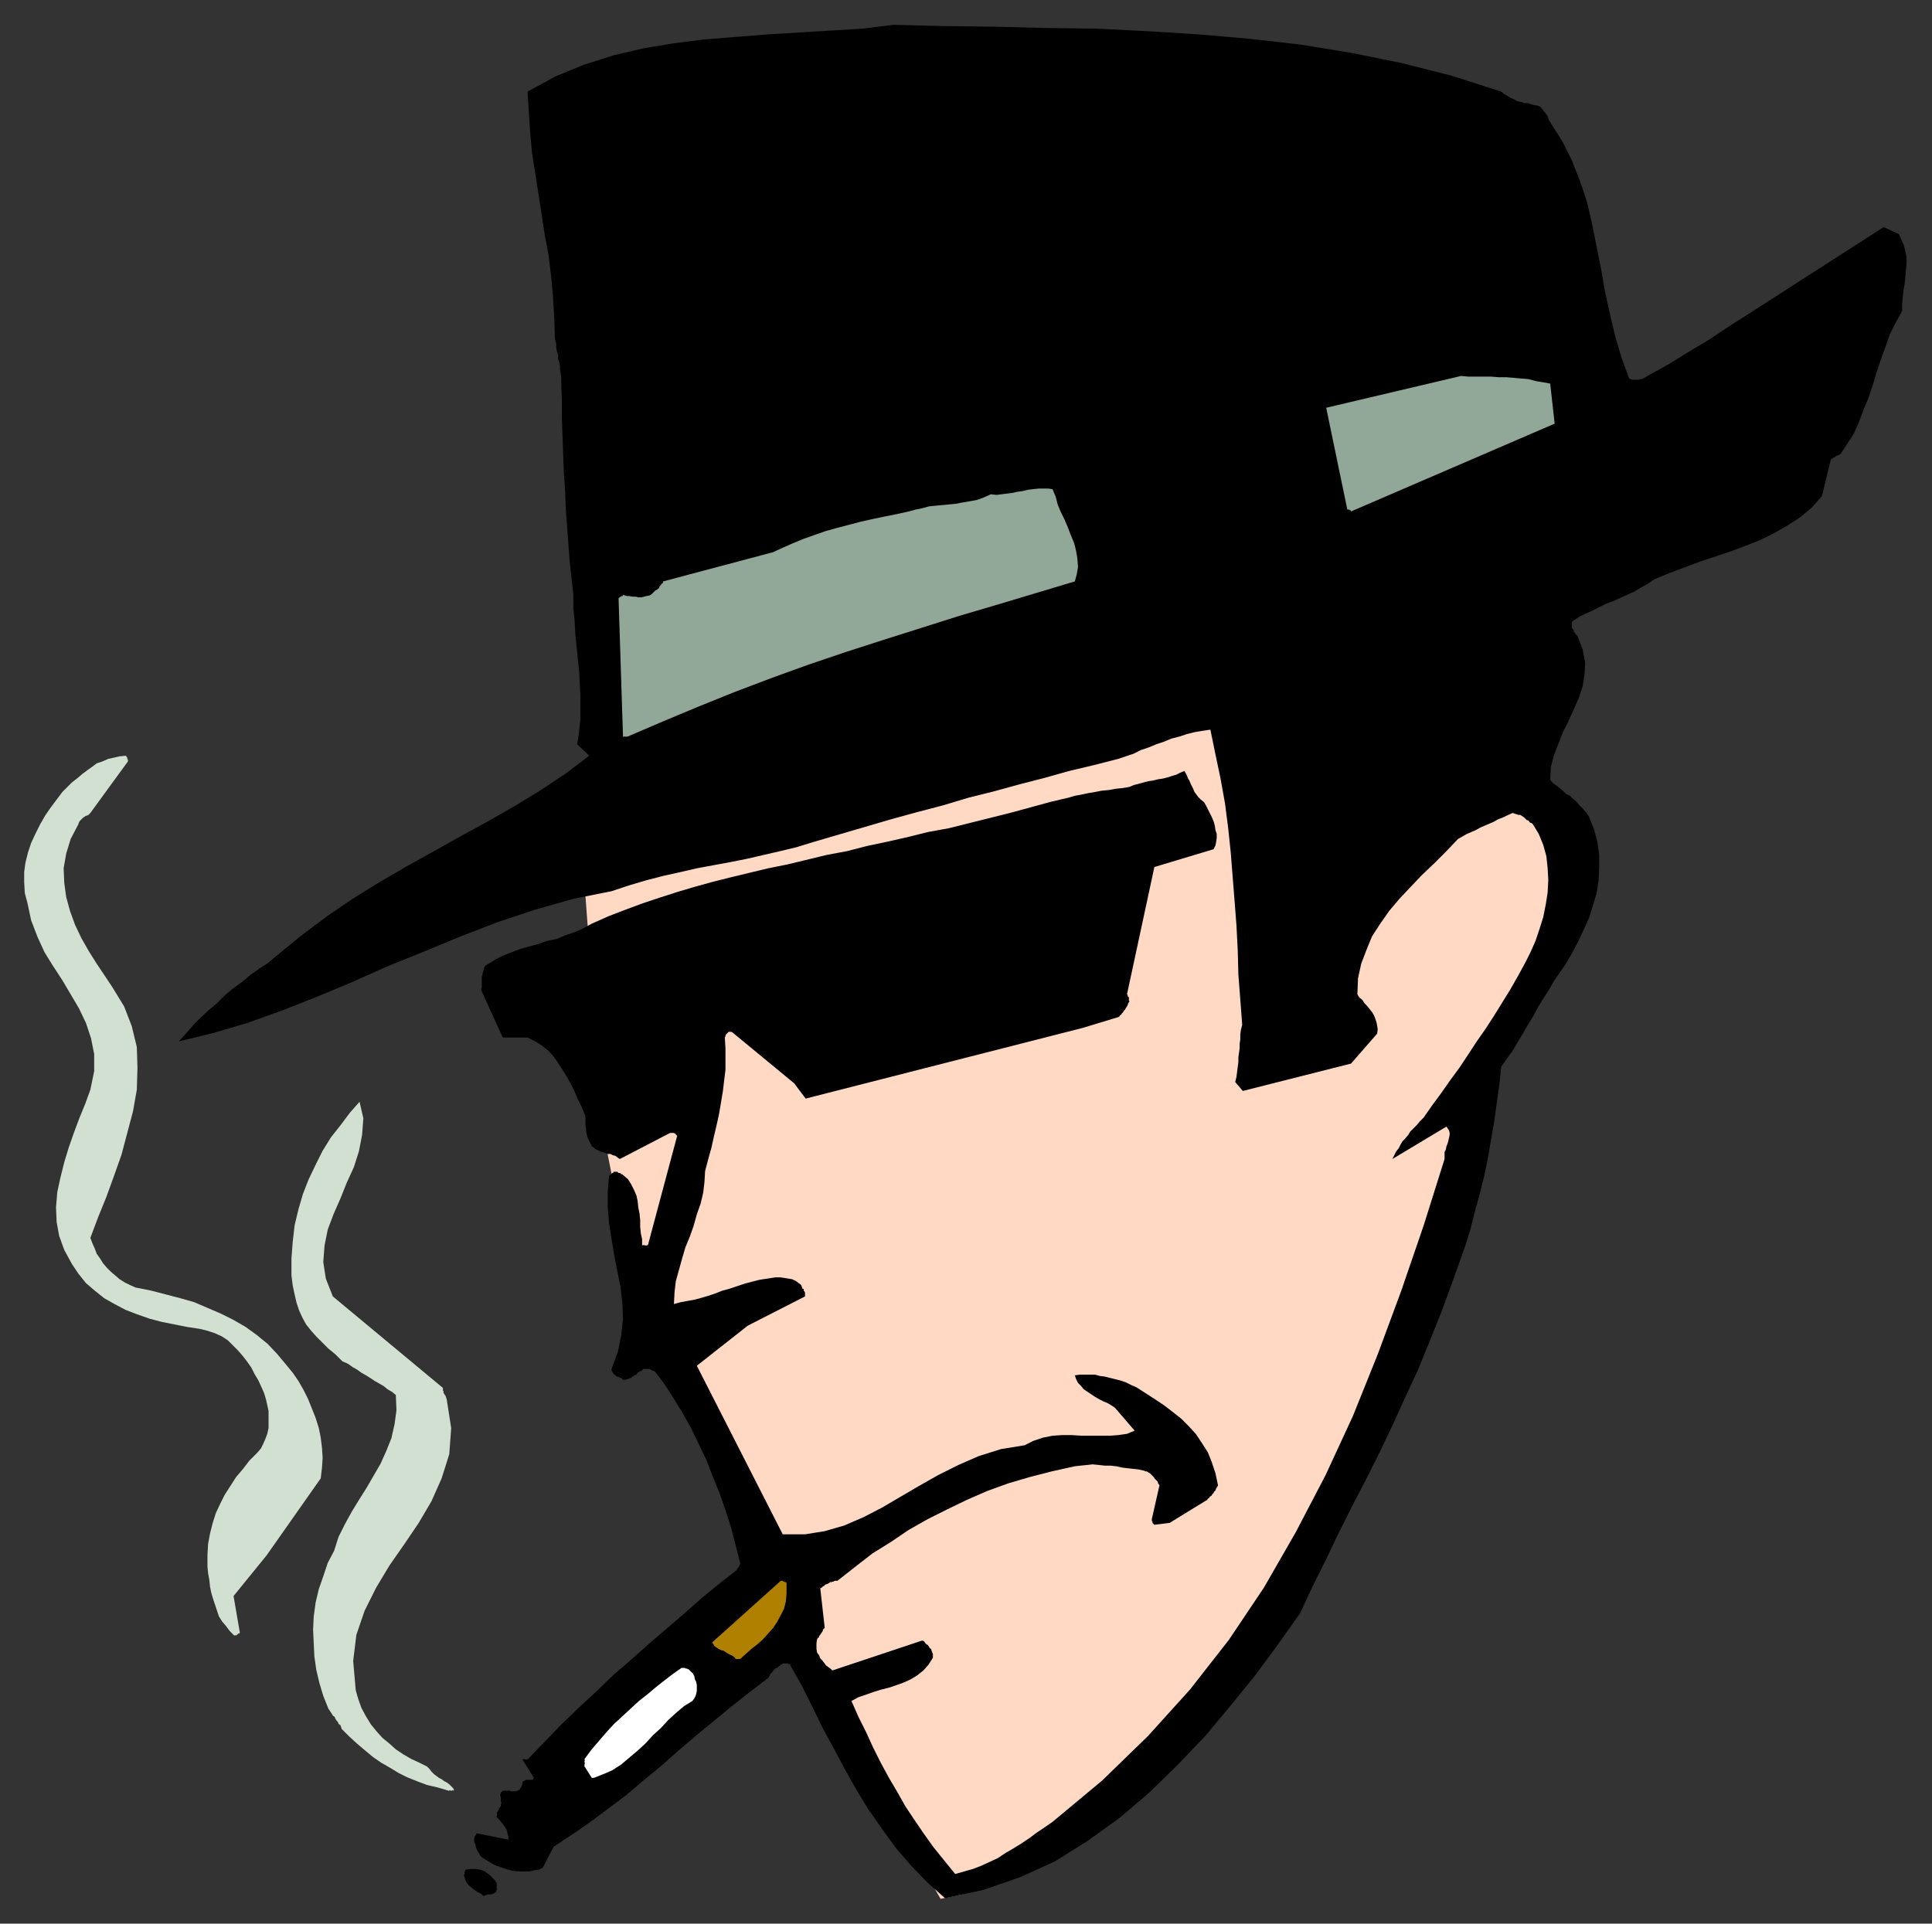 <?xml version="1.0" encoding="UTF-8" standalone="no"?>
<svg
   xmlns:dc="http://purl.org/dc/elements/1.1/"
   xmlns:cc="http://creativecommons.org/ns#"
   xmlns:rdf="http://www.w3.org/1999/02/22-rdf-syntax-ns#"
   xmlns:svg="http://www.w3.org/2000/svg"
   xmlns="http://www.w3.org/2000/svg"
   xmlns:sodipodi="http://sodipodi.sourceforge.net/DTD/sodipodi-0.dtd"
   xmlns:inkscape="http://www.inkscape.org/namespaces/inkscape"
   version="1.0"
   width="129.808mm"
   height="129.263mm"
   id="svg23"
   sodipodi:docname="CCM00889.WMF">
  <rect width="100%" height="100%" fill="#333333" stroke="none"/>
  <sodipodi:namedview
     pagecolor="#ffffff"
     bordercolor="#666666"
     borderopacity="1"
     objecttolerance="10"
     gridtolerance="10"
     guidetolerance="10"
     inkscape:pageopacity="0"
     inkscape:pageshadow="2"
     inkscape:window-width="640"
     inkscape:window-height="480"
     id="namedview25" />
  <defs
     id="defs3">
    <pattern
       id="WMFhbasepattern"
       patternUnits="userSpaceOnUse"
       width="6"
       height="6"
       x="0"
       y="0" />
  </defs>
  <path
     style="fill:#ffd9c4;fill-rule:evenodd;fill-opacity:1;stroke:none;"
     d="  M 238.845,482.257   L 205.07,423.61   L 188.264,383.867   L 174.528,347.031   L 159.176,317.627   L 153.035,286.769   L 148.51,225.376   L 307.686,174.646   L 381.376,189.995   L 396.728,210.028   L 396.728,210.674   L 396.889,212.29   L 397.051,214.713   L 397.212,217.783   L 397.212,221.499   L 397.212,225.538   L 397.212,230.062   L 396.728,234.585   L 396.081,239.109   L 395.112,243.633   L 393.819,247.51   L 392.203,251.387   L 390.102,254.78   L 388.001,258.335   L 386.062,261.727   L 383.961,265.12   L 381.86,268.351   L 379.921,271.259   L 378.305,273.844   L 376.851,276.106   L 375.396,278.045   L 374.427,279.499   L 373.942,280.468   L 373.78,280.791   L 373.296,282.407   L 372.003,287.577   L 369.902,295.332   L 367.316,305.187   L 363.923,316.819   L 360.044,329.583   L 355.681,342.992   L 350.833,356.401   L 345.662,369.326   L 340.329,381.443   L 334.835,392.106   L 329.179,400.669   L 322.876,408.424   L 315.928,416.825   L 308.171,425.711   L 299.929,434.758   L 291.526,443.805   L 282.8,452.368   L 274.235,460.285   L 266.155,467.555   L 258.237,473.533   L 250.965,478.218   L 244.339,481.126   L 238.845,482.257   L 238.845,482.257  z "
     id="path5" />
  <path
     style="fill:#000000;fill-rule:evenodd;fill-opacity:1;stroke:none;"
     d="  M 124.109,481.126   L 124.27,481.126   L 124.432,481.126   L 124.755,481.126   L 124.917,481.126   L 125.24,480.964   L 125.24,480.964   L 125.563,480.803   L 125.725,480.641   L 125.886,480.641   L 126.048,480.48   L 126.048,480.156   L 126.048,480.156   L 126.048,479.995   L 126.209,479.833   L 126.209,479.672   L 126.209,479.672   L 126.048,479.51   L 126.209,479.187   L 126.048,479.187   L 126.209,478.864   L 126.209,478.702   L 126.048,478.541   L 126.209,478.218   L 126.048,478.218   L 125.725,477.572   L 125.24,477.087   L 124.755,476.602   L 124.27,476.117   L 123.785,475.794   L 123.139,475.31   L 122.331,474.987   L 121.685,474.825   L 120.877,474.663   L 120.069,474.663   L 119.422,474.663   L 118.453,474.825   L 118.453,474.825   L 118.291,474.825   L 118.291,474.825   L 118.129,474.987   L 118.129,475.148   L 118.129,475.31   L 117.968,475.31   L 117.968,475.471   L 117.968,475.633   L 117.968,475.794   L 117.968,475.956   L 117.806,476.279   L 117.968,476.764   L 118.129,477.41   L 118.453,478.056   L 118.776,478.541   L 119.261,479.026   L 119.745,479.349   L 120.23,479.833   L 120.715,480.156   L 121.361,480.641   L 121.846,480.803   L 122.331,481.126   L 122.816,481.611   L 122.816,481.449   L 122.816,481.449   L 122.977,481.449   L 123.139,481.449   L 123.301,481.287   L 123.462,481.287   L 123.624,481.287   L 123.785,481.126   L 123.947,481.126   L 124.109,481.126   L 124.109,481.126   L 124.109,481.126   L 124.109,481.126  z "
     id="path7" />
  <path
     style="fill:#000000;fill-rule:evenodd;fill-opacity:1;stroke:none;"
     d="  M 239.976,482.095   L 249.672,479.995   L 259.045,476.764   L 267.933,472.725   L 276.174,467.555   L 284.254,461.739   L 291.849,455.276   L 299.121,448.168   L 306.07,440.897   L 312.534,433.142   L 318.836,425.388   L 324.654,417.471   L 330.148,409.716   L 333.38,402.769   L 336.774,395.984   L 340.006,389.198   L 343.4,382.413   L 346.955,375.627   L 350.348,368.842   L 353.58,362.056   L 356.812,354.947   L 360.044,348   L 362.953,340.892   L 365.862,333.622   L 368.609,326.19   L 370.225,321.666   L 371.841,317.142   L 373.296,312.619   L 374.427,308.095   L 375.72,303.41   L 376.851,298.886   L 377.82,294.201   L 378.628,289.516   L 379.436,284.83   L 380.083,280.145   L 380.729,275.621   L 381.214,270.936   L 382.668,268.836   L 384.123,266.897   L 385.416,264.635   L 386.708,262.535   L 388.001,260.273   L 389.294,258.173   L 390.587,255.75   L 391.88,253.649   L 393.334,251.387   L 394.627,249.126   L 396.081,247.025   L 397.536,244.925   L 399.152,242.179   L 400.606,239.432   L 402.06,236.362   L 403.515,233.131   L 404.484,230.062   L 405.454,226.83   L 405.939,223.599   L 406.1,220.368   L 406.1,217.137   L 405.616,213.744   L 404.808,210.674   L 403.515,207.443   L 402.868,206.474   L 402.06,205.504   L 401.091,204.535   L 400.444,203.727   L 399.475,202.919   L 398.667,202.112   L 397.697,201.627   L 396.889,200.819   L 396.081,200.173   L 395.273,199.527   L 394.304,198.88   L 393.657,198.073   L 393.819,194.841   L 394.627,191.772   L 395.758,188.864   L 396.889,185.956   L 398.344,183.048   L 399.636,180.139   L 400.929,177.231   L 401.899,174.323   L 402.384,171.254   L 402.545,168.346   L 401.899,164.953   L 400.606,161.56   L 400.121,161.075   L 399.96,160.752   L 399.636,160.429   L 399.636,160.106   L 399.313,159.621   L 399.152,159.46   L 399.152,159.137   L 399.152,158.814   L 399.152,158.49   L 399.152,158.167   L 399.152,158.006   L 399.475,157.683   L 400.929,156.713   L 402.545,155.905   L 404.323,155.098   L 405.939,154.29   L 407.878,153.32   L 409.656,152.674   L 411.433,151.866   L 413.211,151.059   L 414.988,150.251   L 416.604,149.281   L 418.382,148.312   L 419.998,147.181   L 423.876,145.566   L 427.755,144.112   L 431.633,142.658   L 435.512,141.365   L 439.39,140.073   L 443.268,138.619   L 446.985,137.164   L 450.54,135.387   L 453.934,133.449   L 457.166,131.348   L 460.075,128.925   L 462.66,126.017   L 464.923,116.646   L 465.084,116.646   L 465.084,116.646   L 465.246,116.485   L 465.569,116.323   L 465.569,116.162   L 465.892,116.162   L 466.054,116   L 466.215,115.839   L 466.539,115.677   L 466.7,115.677   L 467.023,115.515   L 467.347,115.354   L 468.963,112.93   L 470.74,110.184   L 472.033,107.276   L 473.164,104.206   L 474.457,101.137   L 475.588,97.744   L 476.558,94.513   L 477.689,91.12   L 478.82,88.05   L 479.951,84.819   L 481.406,81.911   L 483.022,79.003   L 483.022,77.387   L 483.183,75.61   L 483.345,73.833   L 483.668,72.056   L 483.83,70.44   L 483.991,68.663   L 484.153,67.047   L 484.153,65.432   L 483.83,63.816   L 483.507,62.362   L 482.86,60.908   L 482.214,59.454   L 478.335,57.677   L 442.137,80.942   L 440.036,82.234   L 438.097,83.527   L 436.158,84.819   L 434.219,86.112   L 432.118,87.404   L 430.179,88.535   L 428.078,89.827   L 425.977,91.12   L 423.876,92.412   L 421.614,93.705   L 419.513,94.836   L 417.251,96.128   L 416.766,96.29   L 416.443,96.29   L 416.12,96.451   L 415.635,96.451   L 415.473,96.451   L 415.15,96.451   L 414.988,96.451   L 414.665,96.451   L 414.504,96.451   L 414.18,96.29   L 414.019,96.29   L 413.696,96.128   L 411.756,90.797   L 410.14,85.304   L 408.848,79.811   L 407.555,73.995   L 406.585,68.34   L 405.454,62.685   L 404.323,57.031   L 403.03,51.376   L 401.252,46.045   L 399.152,40.713   L 396.728,35.866   L 393.657,31.02   L 393.334,30.535   L 393.172,30.05   L 393.011,29.565   L 392.849,29.242   L 392.688,29.081   L 392.364,28.596   L 392.203,28.435   L 391.88,28.111   L 391.88,27.95   L 391.556,27.627   L 391.395,27.465   L 391.233,27.142   L 390.425,26.819   L 389.456,26.657   L 388.809,26.496   L 388.001,26.173   L 387.032,26.173   L 386.062,25.85   L 385.254,25.688   L 384.446,25.203   L 383.638,24.88   L 382.83,24.396   L 382.022,23.911   L 381.214,23.265   L 368.609,19.226   L 355.843,15.994   L 343.076,13.409   L 330.148,11.309   L 317.382,9.855   L 304.292,8.724   L 291.364,7.916   L 278.436,7.27   L 265.67,7.109   L 252.581,6.786   L 239.814,6.624   L 226.886,6.301   L 219.129,7.27   L 211.049,7.755   L 203.131,8.24   L 195.051,8.724   L 186.971,9.37   L 178.891,10.017   L 171.134,10.986   L 163.377,12.279   L 155.782,14.056   L 148.187,16.479   L 141.077,19.387   L 133.966,23.265   L 134.289,28.435   L 134.613,33.443   L 135.097,38.774   L 135.905,43.944   L 136.713,49.114   L 137.521,54.284   L 138.329,59.616   L 139.299,64.786   L 139.945,70.117   L 140.43,75.449   L 140.753,80.78   L 140.915,86.112   L 141.238,87.242   L 141.238,88.212   L 141.4,89.181   L 141.723,90.151   L 141.723,91.12   L 142.046,92.089   L 142.208,93.059   L 142.208,93.866   L 142.369,94.836   L 142.531,95.805   L 142.531,96.613   L 142.531,97.421   L 142.693,102.106   L 142.693,106.468   L 142.854,110.992   L 143.016,115.677   L 143.177,120.039   L 143.501,124.401   L 143.662,128.925   L 143.985,133.449   L 144.309,137.811   L 144.632,142.173   L 145.117,146.697   L 145.601,151.059   L 145.601,154.451   L 145.925,157.683   L 146.086,160.914   L 146.409,164.145   L 146.733,167.376   L 147.056,170.284   L 147.217,173.516   L 147.379,176.585   L 147.379,179.655   L 147.379,182.724   L 147.056,185.794   L 146.571,189.025   L 149.641,191.933   L 143.662,196.457   L 137.36,200.658   L 130.734,204.697   L 123.947,208.574   L 117.16,212.29   L 110.211,216.167   L 103.262,220.045   L 96.313,224.084   L 89.526,228.284   L 82.901,232.808   L 76.437,237.655   L 70.134,242.825   L 68.034,244.602   L 65.771,246.056   L 63.509,247.672   L 61.408,249.449   L 59.146,251.064   L 57.045,252.841   L 55.106,254.78   L 53.005,256.557   L 51.066,258.335   L 49.126,260.273   L 47.349,262.374   L 45.41,264.474   L 54.136,262.374   L 62.862,259.789   L 71.427,256.719   L 80.477,253.165   L 89.365,249.449   L 98.414,245.41   L 107.625,241.694   L 116.998,237.816   L 126.209,234.262   L 135.905,231.031   L 145.601,228.284   L 155.297,226.346   L 159.661,224.892   L 164.024,223.599   L 168.387,222.468   L 172.75,221.499   L 176.952,220.529   L 181.315,219.722   L 185.678,218.914   L 189.718,218.106   L 193.92,217.137   L 198.121,216.167   L 202.161,215.198   L 206.363,213.906   L 212.989,211.967   L 219.614,210.028   L 226.24,208.089   L 232.704,206.312   L 239.491,204.535   L 245.955,202.596   L 252.419,200.981   L 258.883,199.204   L 265.185,197.588   L 271.488,195.811   L 277.628,194.357   L 283.931,192.741   L 285.87,192.095   L 287.809,191.449   L 289.748,190.479   L 291.688,189.833   L 293.627,189.025   L 295.566,188.379   L 297.505,187.571   L 299.444,187.087   L 301.384,186.44   L 303.323,185.956   L 305.262,185.632   L 307.363,185.309   L 308.656,191.61   L 309.948,197.75   L 311.08,204.05   L 311.888,210.351   L 312.534,216.49   L 313.019,222.63   L 313.504,228.769   L 313.988,235.07   L 314.312,241.371   L 314.473,247.51   L 314.958,253.811   L 315.443,260.273   L 315.12,261.566   L 314.958,262.697   L 314.958,263.989   L 314.796,265.12   L 314.796,266.251   L 314.635,267.382   L 314.473,268.513   L 314.473,269.805   L 314.312,270.936   L 314.15,272.229   L 313.988,273.521   L 313.665,274.814   L 315.604,277.075   L 343.076,270.128   L 349.702,262.535   L 349.864,261.404   L 349.702,260.435   L 349.54,259.627   L 349.217,258.658   L 348.894,257.85   L 348.409,257.042   L 347.763,256.234   L 347.116,255.426   L 346.47,254.78   L 345.985,253.972   L 345.177,253.326   L 344.692,252.518   L 344.854,248.479   L 345.662,244.763   L 346.955,241.371   L 348.409,237.816   L 350.51,234.585   L 352.772,231.354   L 355.358,228.284   L 358.105,225.376   L 361.014,222.307   L 364.084,219.399   L 367.316,216.167   L 370.225,213.098   L 371.356,212.451   L 372.488,211.805   L 373.619,211.321   L 374.75,210.836   L 375.881,210.19   L 377.012,209.705   L 378.144,209.22   L 379.275,208.736   L 380.406,208.089   L 381.699,207.605   L 382.668,207.12   L 384.123,206.474   L 384.608,206.635   L 385.092,206.797   L 385.577,206.958   L 386.062,206.958   L 386.547,207.282   L 387.032,207.605   L 387.355,207.928   L 387.678,208.251   L 388.163,208.412   L 388.486,208.897   L 388.971,209.059   L 389.294,209.382   L 390.748,211.805   L 391.88,214.552   L 392.688,217.46   L 393.011,220.529   L 393.172,223.438   L 393.011,226.669   L 392.526,229.738   L 391.88,232.97   L 390.91,236.039   L 389.94,238.947   L 388.648,241.855   L 387.355,244.44   L 385.416,247.995   L 383.476,251.387   L 381.376,254.78   L 379.275,258.173   L 377.174,261.404   L 374.912,264.635   L 372.811,267.867   L 370.548,271.259   L 368.286,274.329   L 366.024,277.56   L 363.761,280.63   L 361.499,283.861   L 360.529,284.83   L 359.721,285.8   L 358.913,286.608   L 358.105,287.415   L 357.62,288.223   L 356.812,289.192   L 356.166,289.839   L 355.681,290.647   L 355.196,291.616   L 354.55,292.424   L 354.065,293.393   L 353.58,294.362   L 367.316,286.123   L 367.64,286.608   L 367.963,287.092   L 368.124,287.738   L 368.124,288.223   L 367.963,289.031   L 367.801,289.677   L 367.64,290.323   L 367.316,291.131   L 367.155,291.939   L 366.832,292.585   L 366.832,293.555   L 366.832,294.362   L 361.499,311.326   L 355.843,327.805   L 349.864,343.961   L 343.561,359.633   L 336.612,374.658   L 329.017,389.198   L 320.937,403.254   L 312.049,416.502   L 302.192,429.103   L 291.526,440.897   L 279.891,452.207   L 267.286,462.708   L 265.185,464.162   L 263.246,465.455   L 261.307,466.909   L 259.368,468.201   L 257.267,469.494   L 255.328,470.624   L 253.389,471.917   L 251.288,472.886   L 249.187,473.856   L 247.086,474.663   L 244.824,475.31   L 242.561,475.956   L 239.814,472.563   L 237.067,469.17   L 234.643,465.778   L 232.219,462.223   L 229.957,458.831   L 227.856,455.115   L 225.755,451.56   L 223.654,447.683   L 221.715,443.805   L 219.937,439.928   L 217.998,436.051   L 216.221,432.012   L 217.998,431.042   L 219.937,430.396   L 221.715,429.75   L 223.816,429.103   L 225.755,428.619   L 227.694,427.973   L 229.472,427.326   L 231.249,426.519   L 232.865,425.549   L 234.481,424.257   L 235.774,422.803   L 236.905,421.026   L 236.905,420.541   L 236.905,420.056   L 236.744,419.733   L 236.582,419.248   L 236.421,418.764   L 236.097,418.602   L 235.936,418.279   L 235.613,417.794   L 235.289,417.633   L 234.966,417.31   L 234.643,416.825   L 234.158,416.663   L 211.373,424.257   L 210.888,423.772   L 210.403,423.449   L 209.757,422.964   L 209.272,422.318   L 208.787,421.672   L 208.302,421.187   L 207.979,420.379   L 207.494,419.733   L 207.333,418.764   L 207.333,418.117   L 207.333,417.31   L 207.494,416.34   L 207.656,416.017   L 207.979,415.856   L 207.979,415.532   L 208.141,415.371   L 208.302,415.209   L 208.464,414.886   L 208.625,414.725   L 208.787,414.402   L 208.949,414.24   L 208.949,413.917   L 209.272,413.594   L 209.433,413.432   L 208.302,403.415   L 208.625,403.254   L 208.949,402.931   L 209.272,402.769   L 209.595,402.446   L 210.08,402.285   L 210.403,402.123   L 210.888,401.8   L 211.211,401.8   L 211.696,401.638   L 212.019,401.477   L 212.342,401.477   L 212.665,401.477   L 217.19,397.922   L 221.553,394.53   L 226.24,391.622   L 230.765,388.552   L 235.613,385.805   L 240.461,383.382   L 245.47,380.959   L 250.641,378.697   L 255.974,376.758   L 261.469,375.142   L 267.125,373.688   L 272.942,372.396   L 274.396,372.234   L 276.012,372.073   L 277.467,371.911   L 279.083,372.073   L 280.537,372.234   L 281.992,372.234   L 283.446,372.396   L 284.9,372.719   L 286.193,372.881   L 287.648,373.042   L 289.102,373.204   L 290.556,373.527   L 290.88,373.688   L 291.203,373.688   L 291.688,374.012   L 292.011,374.173   L 292.334,374.496   L 292.657,374.819   L 292.98,375.142   L 293.304,375.627   L 293.627,375.95   L 293.95,376.273   L 294.112,376.758   L 294.435,377.243   L 292.496,385.805   L 292.496,385.805   L 292.496,385.967   L 292.496,386.129   L 292.496,386.29   L 292.496,386.29   L 292.657,386.452   L 292.657,386.613   L 292.657,386.775   L 292.657,386.775   L 292.819,386.936   L 292.98,387.098   L 293.142,387.259   L 297.02,386.775   L 306.232,381.12   L 306.555,380.959   L 306.716,380.635   L 307.04,380.474   L 307.201,380.151   L 307.686,379.828   L 307.848,379.505   L 308.171,379.181   L 308.332,378.858   L 308.656,378.535   L 308.817,378.051   L 309.14,377.566   L 309.302,377.243   L 308.656,374.173   L 307.686,371.265   L 306.716,368.842   L 305.262,366.58   L 303.646,364.156   L 301.868,362.218   L 299.929,360.279   L 297.667,358.502   L 295.566,356.886   L 293.142,355.271   L 290.88,353.817   L 288.617,352.362   L 287.163,351.716   L 285.87,351.07   L 284.416,350.585   L 283.123,350.262   L 281.83,349.939   L 280.537,349.616   L 279.244,349.454   L 278.113,349.131   L 276.659,349.131   L 275.528,349.131   L 274.235,349.131   L 272.942,349.293   L 273.265,350.262   L 273.75,351.232   L 274.558,352.039   L 275.204,352.847   L 276.174,353.493   L 277.144,354.14   L 278.113,354.786   L 279.244,355.432   L 280.214,355.917   L 281.345,356.401   L 282.153,356.886   L 283.123,357.532   L 288.132,363.349   L 286.193,364.156   L 283.931,364.479   L 281.83,364.641   L 279.568,364.641   L 277.144,364.641   L 274.72,364.641   L 272.134,364.479   L 269.71,364.479   L 267.286,364.641   L 264.862,365.126   L 262.438,365.934   L 260.176,367.064   L 254.197,368.034   L 248.541,369.811   L 243.369,372.073   L 238.198,374.658   L 233.35,377.404   L 228.664,380.151   L 223.977,382.897   L 219.291,385.321   L 214.443,387.421   L 209.433,388.875   L 204.424,389.683   L 198.768,389.683   L 176.952,346.869   L 189.88,336.691   L 204.424,329.259   L 204.424,329.098   L 204.424,328.936   L 204.424,328.775   L 204.424,328.775   L 204.424,328.613   L 204.424,328.29   L 204.424,328.29   L 204.262,327.967   L 204.101,327.805   L 204.101,327.644   L 204.101,327.321   L 203.777,327.321   L 203.454,326.351   L 202.808,325.867   L 202.161,325.382   L 201.192,324.897   L 200.222,324.736   L 199.253,324.574   L 198.121,324.413   L 196.99,324.413   L 195.859,324.574   L 194.889,324.736   L 193.758,324.897   L 192.789,325.059   L 190.849,325.544   L 189.072,326.028   L 187.133,326.674   L 185.193,327.321   L 183.416,327.805   L 181.8,328.452   L 179.861,329.098   L 178.245,329.583   L 176.467,330.067   L 174.689,330.39   L 172.912,330.713   L 171.134,331.198   L 171.296,328.128   L 171.619,325.382   L 172.427,322.474   L 173.235,319.566   L 174.043,316.819   L 175.174,314.073   L 176.144,311.326   L 176.952,308.418   L 177.921,305.672   L 178.568,302.925   L 178.891,300.179   L 179.053,297.432   L 179.861,294.362   L 180.669,291.454   L 181.315,288.546   L 181.961,285.8   L 182.608,282.892   L 183.093,279.984   L 183.577,277.075   L 183.901,274.329   L 184.224,271.744   L 184.224,268.836   L 184.224,266.251   L 184.062,263.504   L 184.224,263.181   L 184.224,263.02   L 184.385,262.697   L 184.547,262.535   L 184.709,262.374   L 184.87,262.212   L 185.032,262.05   L 185.193,262.05   L 185.355,262.05   L 185.517,262.05   L 185.678,262.05   L 186.001,262.212   L 201.677,275.137   L 204.585,279.014   L 274.881,261.081   L 283.931,258.335   L 284.254,258.173   L 284.416,257.85   L 284.739,257.688   L 284.9,257.365   L 285.224,257.042   L 285.385,256.719   L 285.708,256.396   L 285.87,256.073   L 286.193,255.588   L 286.355,255.265   L 286.516,254.78   L 286.84,254.296   L 286.678,254.134   L 286.678,254.134   L 286.678,253.972   L 286.678,253.811   L 286.678,253.811   L 286.678,253.488   L 286.678,253.326   L 286.516,253.165   L 286.355,253.003   L 286.355,252.841   L 286.355,252.68   L 286.193,252.518   L 293.142,220.206   L 308.171,215.683   L 308.656,214.713   L 308.817,213.906   L 308.979,212.775   L 308.979,211.805   L 308.656,210.836   L 308.494,209.705   L 308.171,208.574   L 307.686,207.443   L 307.201,206.474   L 306.716,205.504   L 306.232,204.535   L 305.747,203.727   L 304.939,203.081   L 304.292,202.435   L 303.808,201.789   L 303.323,201.142   L 303,200.334   L 302.676,199.688   L 302.353,199.042   L 302.03,198.234   L 301.707,197.75   L 301.384,196.942   L 301.06,196.295   L 300.737,195.811   L 299.606,196.295   L 298.636,196.78   L 297.505,197.103   L 296.536,197.426   L 295.243,197.75   L 294.112,197.911   L 292.819,198.234   L 291.688,198.396   L 290.395,198.719   L 289.264,199.042   L 287.971,199.365   L 286.84,199.85   L 284.9,200.173   L 283.284,200.334   L 281.507,200.658   L 279.729,200.819   L 278.113,201.142   L 276.174,201.465   L 274.72,201.789   L 272.942,202.112   L 271.326,202.596   L 269.872,202.919   L 268.579,203.243   L 267.125,203.566   L 261.792,205.02   L 256.459,206.474   L 251.288,207.766   L 246.117,209.059   L 240.945,210.351   L 235.613,211.321   L 230.441,212.613   L 225.432,213.744   L 220.099,214.875   L 215.089,216.167   L 209.918,217.137   L 204.585,218.429   L 199.899,219.56   L 195.051,220.529   L 190.365,221.66   L 185.678,222.791   L 181.153,223.922   L 176.467,225.215   L 172.104,226.507   L 167.579,227.961   L 163.216,229.415   L 158.853,231.031   L 154.651,232.646   L 150.288,234.585   L 148.187,235.716   L 146.086,236.685   L 143.662,237.493   L 141.4,238.463   L 138.976,238.947   L 136.713,239.755   L 134.289,240.401   L 132.027,241.048   L 129.926,241.855   L 127.825,242.663   L 125.886,243.633   L 124.109,244.763   L 123.785,244.925   L 123.301,245.248   L 122.977,245.733   L 122.816,246.379   L 122.654,246.864   L 122.493,247.51   L 122.331,248.156   L 122.331,248.964   L 122.331,249.449   L 122.331,250.257   L 122.331,250.903   L 122.169,251.387   L 127.664,263.504   L 133.966,263.504   L 135.905,264.474   L 137.683,265.605   L 139.299,266.897   L 140.592,268.351   L 141.723,269.967   L 142.854,271.744   L 143.985,273.521   L 144.955,275.298   L 145.925,277.237   L 146.733,279.176   L 147.702,281.114   L 148.51,283.053   L 148.672,283.861   L 148.672,284.507   L 148.672,285.315   L 148.672,285.961   L 148.833,286.608   L 148.833,287.254   L 148.995,288.062   L 149.157,288.708   L 149.318,289.192   L 149.641,289.839   L 149.965,290.485   L 150.288,291.131   L 150.773,291.454   L 151.096,291.777   L 151.742,292.101   L 152.389,292.424   L 152.873,292.585   L 153.52,292.747   L 154.328,293.07   L 154.974,293.07   L 155.621,293.393   L 156.267,293.555   L 156.913,294.039   L 157.398,294.362   L 170.165,287.738   L 170.488,287.738   L 170.649,287.738   L 170.811,287.738   L 170.973,287.738   L 171.134,287.738   L 171.134,287.738   L 171.296,287.9   L 171.457,287.9   L 171.619,288.062   L 171.619,288.223   L 171.781,288.223   L 171.942,288.546   L 164.509,316.335   L 164.509,316.335   L 164.509,316.173   L 164.347,316.335   L 164.347,316.173   L 164.185,316.335   L 164.024,316.335   L 164.024,316.335   L 163.862,316.335   L 163.701,316.173   L 163.539,316.335   L 163.377,316.173   L 163.054,316.335   L 163.054,314.719   L 162.731,313.265   L 162.569,311.488   L 162.569,309.872   L 162.408,308.257   L 162.085,306.641   L 161.923,305.025   L 161.6,303.571   L 160.953,302.117   L 160.307,300.825   L 159.499,299.532   L 158.206,298.401   L 158.206,298.401   L 158.206,298.401   L 158.206,298.401   L 158.045,298.24   L 157.721,298.24   L 157.721,298.078   L 157.398,297.917   L 157.237,297.917   L 157.075,297.917   L 156.913,297.755   L 156.752,297.594   L 156.59,297.594   L 156.429,297.594   L 156.267,297.594   L 156.105,297.594   L 155.782,297.594   L 155.782,297.755   L 155.621,297.917   L 155.459,297.917   L 155.297,298.078   L 155.136,298.24   L 154.974,298.401   L 154.813,298.401   L 154.651,298.725   L 154.328,302.602   L 154.328,306.641   L 154.651,310.518   L 155.297,314.719   L 155.944,318.596   L 156.752,322.797   L 157.56,326.836   L 158.045,331.037   L 158.206,335.076   L 157.721,339.276   L 156.913,343.315   L 155.297,347.677   L 155.297,348   L 155.459,348.323   L 155.621,348.647   L 155.782,348.97   L 156.105,349.131   L 156.267,349.293   L 156.59,349.616   L 156.752,349.616   L 157.237,349.778   L 157.56,349.939   L 157.883,350.101   L 158.206,350.424   L 158.853,350.424   L 159.337,350.262   L 159.822,350.101   L 160.307,349.939   L 160.63,349.616   L 161.115,349.293   L 161.6,349.131   L 161.923,348.647   L 162.408,348.323   L 162.893,348.162   L 163.377,347.677   L 164.024,347.677   L 164.185,347.677   L 164.347,347.677   L 164.509,347.677   L 164.67,347.677   L 164.993,347.677   L 165.155,347.839   L 165.317,347.839   L 165.478,348   L 165.801,348.162   L 165.963,348.162   L 166.286,348.323   L 166.448,348.485   L 168.872,351.716   L 171.134,355.271   L 173.397,358.986   L 175.497,362.702   L 177.437,366.741   L 179.376,370.78   L 180.992,374.981   L 182.769,379.343   L 184.224,383.544   L 185.678,388.067   L 186.809,392.429   L 187.941,396.953   L 187.941,396.953   L 187.941,397.115   L 187.941,397.276   L 187.941,397.438   L 187.779,397.438   L 187.779,397.599   L 187.617,397.922   L 187.617,397.922   L 187.456,398.084   L 187.294,398.407   L 187.133,398.407   L 187.133,398.73   L 182.769,402.123   L 178.406,405.677   L 174.043,409.555   L 169.518,413.432   L 164.993,417.31   L 160.469,421.349   L 155.782,425.388   L 151.419,429.588   L 146.894,433.789   L 142.531,437.989   L 138.329,442.351   L 133.966,446.875   L 133.966,446.875   L 133.966,446.714   L 133.966,446.875   L 133.966,446.714   L 133.805,446.875   L 133.643,446.875   L 133.481,446.875   L 133.32,446.875   L 133.158,446.714   L 132.997,446.875   L 132.997,446.714   L 132.673,446.875   L 135.582,451.56   L 135.421,451.56   L 135.421,451.883   L 135.097,452.045   L 134.936,452.045   L 134.774,452.045   L 134.451,452.045   L 134.128,452.045   L 133.966,452.045   L 133.481,452.045   L 133.32,452.207   L 132.997,452.368   L 132.673,452.53   L 132.673,452.691   L 132.673,453.014   L 132.673,453.014   L 132.673,453.014   L 132.673,453.014   L 132.673,453.176   L 132.673,453.176   L 132.512,453.338   L 132.512,453.499   L 132.512,453.499   L 132.35,453.822   L 132.027,454.307   L 132.027,454.468   L 131.704,454.63   L 131.381,454.792   L 131.057,454.953   L 130.573,454.953   L 130.249,454.953   L 129.765,454.953   L 129.441,454.792   L 128.957,454.792   L 128.633,454.792   L 128.149,454.792   L 127.664,454.792   L 127.502,454.953   L 127.179,455.276   L 127.179,455.438   L 127.017,455.761   L 127.017,456.084   L 127.179,456.407   L 127.179,456.892   L 127.179,457.215   L 127.179,457.538   L 127.341,457.861   L 127.179,458.346   L 127.179,458.669   L 127.179,458.831   L 127.017,458.831   L 126.856,459.154   L 126.694,459.315   L 126.694,459.638   L 126.533,459.8   L 126.371,460.123   L 126.209,460.285   L 126.209,460.608   L 126.209,460.769   L 126.209,461.092   L 126.048,461.416   L 126.371,461.739   L 126.694,462.062   L 127.017,462.385   L 127.341,462.87   L 127.664,463.193   L 127.987,463.677   L 128.31,464.162   L 128.633,464.647   L 128.795,465.293   L 128.957,465.939   L 129.118,466.585   L 129.118,467.232   L 121.038,465.616   L 120.877,465.939   L 120.553,466.424   L 120.392,467.07   L 120.392,467.555   L 120.553,468.039   L 120.715,468.524   L 120.877,469.17   L 121.038,469.655   L 121.361,470.301   L 121.685,470.786   L 121.846,471.109   L 122.169,471.594   L 123.462,472.402   L 124.755,473.209   L 126.048,473.856   L 127.502,474.34   L 128.957,474.825   L 130.249,475.148   L 131.704,475.31   L 132.997,475.31   L 134.451,475.31   L 135.744,474.987   L 136.875,474.825   L 137.845,474.34   L 140.592,469.009   L 145.278,465.939   L 149.965,462.708   L 154.489,459.315   L 159.014,455.922   L 163.377,452.207   L 167.902,448.491   L 172.104,444.775   L 176.629,440.897   L 181.153,437.182   L 185.678,433.466   L 190.365,429.75   L 195.051,426.195   L 195.374,425.711   L 195.536,425.226   L 195.859,424.903   L 196.182,424.58   L 196.505,424.095   L 196.829,423.772   L 197.313,423.61   L 197.637,423.287   L 197.96,423.126   L 198.283,422.803   L 198.606,422.641   L 198.768,422.48   L 199.091,422.48   L 199.253,422.48   L 199.414,422.48   L 199.576,422.48   L 199.737,422.48   L 199.899,422.48   L 200.061,422.48   L 200.222,422.641   L 200.384,422.641   L 200.545,422.641   L 200.707,422.803   L 200.707,422.964   L 203.616,428.134   L 206.363,433.627   L 208.949,438.959   L 211.857,444.29   L 214.605,449.46   L 217.513,454.63   L 220.584,459.638   L 223.977,464.485   L 227.371,469.17   L 231.249,473.694   L 235.451,478.056   L 239.976,482.095   L 239.976,482.095  z "
     id="path9" />
  <path
     style="fill:#ffffff;fill-rule:evenodd;fill-opacity:1;stroke:none;"
     d="  M 150.773,451.56   L 153.197,450.591   L 155.459,449.622   L 157.721,448.168   L 159.822,446.39   L 161.923,444.613   L 163.862,442.836   L 165.801,440.736   L 167.902,438.797   L 169.68,436.858   L 171.619,435.081   L 173.72,433.304   L 175.821,432.012   L 176.305,431.365   L 176.629,430.719   L 176.79,430.234   L 176.952,429.427   L 176.952,428.78   L 176.952,427.973   L 176.79,427.165   L 176.467,426.519   L 176.305,425.711   L 175.982,425.065   L 175.497,424.58   L 175.013,424.095   L 174.851,423.934   L 174.689,423.934   L 174.528,423.934   L 174.528,423.772   L 174.205,423.772   L 174.043,423.772   L 174.043,423.61   L 173.881,423.61   L 173.558,423.61   L 173.558,423.61   L 173.235,423.61   L 173.073,423.61   L 170.973,425.065   L 168.872,426.68   L 166.609,428.457   L 164.509,430.234   L 162.246,432.012   L 160.145,433.95   L 158.045,435.889   L 155.944,437.828   L 154.005,439.928   L 152.065,442.19   L 150.126,444.452   L 148.349,446.875   L 148.349,446.875   L 148.51,446.875   L 148.51,447.037   L 148.51,447.198   L 148.349,447.198   L 148.51,447.521   L 148.349,447.683   L 148.51,447.683   L 148.51,448.006   L 148.349,448.168   L 148.51,448.168   L 148.349,448.491   L 150.288,451.56   L 150.449,451.56   L 150.449,451.399   L 150.449,451.56   L 150.449,451.399   L 150.449,451.56   L 150.611,451.56   L 150.611,451.56   L 150.611,451.56   L 150.773,451.399   L 150.773,451.56   L 150.773,451.399   L 150.773,451.56   L 150.773,451.56  z "
     id="path11" />
  <path
     style="fill:#b08000;fill-rule:evenodd;fill-opacity:1;stroke:none;"
     d="  M 187.941,421.349   L 189.395,420.056   L 190.849,418.764   L 192.304,417.633   L 193.758,416.34   L 195.051,414.886   L 196.344,413.432   L 197.313,411.978   L 198.283,410.201   L 199.091,408.585   L 199.576,406.647   L 199.737,404.546   L 199.737,402.285   L 199.737,402.123   L 199.737,401.961   L 199.576,401.961   L 199.576,401.8   L 199.414,401.8   L 199.253,401.8   L 199.091,401.638   L 198.929,401.638   L 198.768,401.638   L 198.768,401.477   L 198.606,401.477   L 198.283,401.477   L 180.83,417.148   L 181.153,417.633   L 181.477,418.117   L 181.961,418.441   L 182.446,418.764   L 183.093,419.087   L 183.739,419.248   L 184.224,419.571   L 184.709,419.895   L 185.355,420.218   L 186.001,420.541   L 186.486,420.864   L 186.809,421.349   L 186.971,421.349   L 187.133,421.349   L 187.133,421.349   L 187.294,421.349   L 187.456,421.349   L 187.617,421.349   L 187.617,421.349   L 187.779,421.349   L 187.779,421.349   L 187.941,421.349   L 187.941,421.349   L 187.941,421.349   L 187.941,421.349  z "
     id="path13" />
  <path
     style="fill:#d1e0d1;fill-rule:evenodd;fill-opacity:1;stroke:none;"
     d="  M 113.928,454.792   L 114.089,454.792   L 114.089,454.63   L 114.089,454.792   L 114.251,454.63   L 114.413,454.792   L 114.574,454.792   L 114.574,454.792   L 114.736,454.792   L 114.897,454.63   L 115.059,454.792   L 115.221,454.63   L 115.382,454.792   L 115.059,454.145   L 114.574,453.661   L 114.089,453.176   L 113.443,452.691   L 112.797,452.368   L 112.15,451.883   L 111.504,451.56   L 110.857,451.076   L 110.211,450.591   L 109.565,449.945   L 109.08,449.299   L 108.433,448.652   L 106.494,447.683   L 104.393,446.714   L 102.454,445.583   L 100.515,444.29   L 98.899,442.836   L 97.121,441.382   L 95.667,439.766   L 94.213,437.989   L 92.92,435.889   L 91.789,433.789   L 90.981,431.527   L 90.334,429.265   L 89.688,421.833   L 90.496,415.209   L 92.597,409.07   L 95.505,403.254   L 98.899,397.599   L 102.616,392.268   L 106.333,386.775   L 109.565,381.282   L 112.15,375.466   L 114.089,369.326   L 114.574,362.702   L 113.443,355.432   L 113.281,354.947   L 113.12,354.463   L 112.958,354.301   L 112.797,353.978   L 112.635,353.817   L 112.635,353.493   L 112.635,353.332   L 112.473,353.17   L 112.473,353.009   L 112.473,352.847   L 112.473,352.524   L 112.312,352.362   L 84.517,329.259   L 82.739,324.736   L 82.093,320.535   L 82.416,316.335   L 83.224,312.296   L 84.678,308.418   L 86.456,304.379   L 88.072,300.34   L 89.849,296.463   L 91.142,292.424   L 91.95,288.223   L 92.273,284.023   L 91.304,279.822   L 88.88,282.569   L 86.456,285.8   L 84.032,288.869   L 81.931,292.262   L 80.154,295.816   L 78.376,299.532   L 76.922,303.248   L 75.79,307.126   L 74.821,311.165   L 74.336,315.365   L 74.013,319.566   L 74.013,323.928   L 74.336,326.513   L 74.821,328.775   L 75.306,330.875   L 75.952,332.814   L 76.76,334.591   L 77.73,336.368   L 79.022,337.984   L 80.315,339.438   L 81.77,340.892   L 83.386,342.507   L 85.163,343.961   L 86.941,345.739   L 88.395,346.385   L 89.526,347.193   L 90.657,347.839   L 91.789,348.647   L 92.92,349.293   L 94.213,350.101   L 95.182,350.747   L 96.313,351.393   L 97.445,352.039   L 98.414,352.847   L 99.545,353.493   L 100.515,354.301   L 100.677,358.179   L 100.192,361.733   L 99.384,365.287   L 98.091,368.518   L 96.637,371.75   L 94.859,374.819   L 93.081,377.889   L 91.142,380.959   L 89.365,383.867   L 87.587,387.098   L 85.971,390.329   L 84.84,393.883   L 83.224,396.953   L 82.093,400.346   L 80.962,403.577   L 80.154,406.97   L 79.669,410.524   L 79.507,413.917   L 79.669,417.31   L 79.83,420.702   L 80.315,424.095   L 81.123,427.488   L 82.093,430.719   L 83.386,433.95   L 83.709,434.435   L 84.032,434.92   L 84.355,435.404   L 84.517,435.727   L 85.002,436.051   L 85.163,436.535   L 85.486,437.02   L 85.81,437.343   L 85.971,437.828   L 86.456,438.151   L 86.618,438.636   L 86.779,439.12   L 88.718,441.059   L 90.657,442.836   L 92.758,444.613   L 94.697,446.229   L 96.798,447.683   L 99.061,448.975   L 101.161,450.268   L 103.424,451.399   L 105.848,452.368   L 108.433,453.338   L 111.181,453.984   L 113.928,454.792   L 113.928,454.792  z "
     id="path15" />
  <path
     style="fill:#d1e0d1;fill-rule:evenodd;fill-opacity:1;stroke:none;"
     d="  M 59.954,415.371   L 60.115,415.209   L 60.115,415.209   L 60.277,415.209   L 60.277,415.048   L 60.438,415.048   L 60.438,414.886   L 60.6,414.886   L 60.762,414.886   L 60.762,414.725   L 60.923,414.725   L 60.923,414.725   L 60.923,414.725   L 59.307,405.354   L 67.71,395.014   L 81.446,375.466   L 81.77,372.719   L 81.931,370.296   L 81.77,367.711   L 81.446,365.126   L 80.962,362.702   L 80.154,360.117   L 79.184,357.694   L 78.214,355.271   L 77.083,353.009   L 75.79,350.747   L 74.336,348.647   L 72.882,346.869   L 70.458,343.961   L 68.034,341.376   L 65.286,339.115   L 62.378,337.014   L 59.307,335.237   L 56.075,333.622   L 52.682,332.167   L 49.288,330.713   L 45.894,329.744   L 42.178,328.775   L 38.461,327.805   L 34.421,326.998   L 32.966,326.351   L 31.674,325.705   L 30.381,324.897   L 29.25,323.928   L 28.118,322.959   L 27.149,321.989   L 26.179,320.858   L 25.371,319.566   L 24.563,318.435   L 24.078,317.142   L 23.432,315.688   L 22.947,314.396   L 24.886,309.226   L 26.987,304.056   L 28.926,298.725   L 30.866,293.231   L 32.32,287.738   L 33.774,282.245   L 34.744,276.752   L 34.906,271.259   L 34.744,265.928   L 33.451,260.596   L 31.512,255.588   L 28.442,250.58   L 26.502,247.672   L 24.563,244.763   L 22.624,241.694   L 20.685,238.301   L 19.069,234.908   L 17.776,231.354   L 16.806,227.8   L 16.322,224.245   L 16.16,220.529   L 16.806,216.814   L 17.938,213.098   L 19.877,209.382   L 20.038,208.897   L 20.2,208.574   L 20.362,208.412   L 20.685,208.089   L 20.846,207.928   L 21.17,207.605   L 21.493,207.443   L 21.654,207.282   L 22.139,207.12   L 22.462,206.958   L 22.624,206.797   L 22.947,206.474   L 32.482,193.387   L 32.482,193.387   L 32.482,193.387   L 32.482,193.387   L 32.482,193.226   L 32.482,193.064   L 32.482,192.903   L 32.482,192.903   L 32.32,192.741   L 32.32,192.58   L 32.32,192.418   L 32.158,192.256   L 31.997,191.933   L 30.381,192.095   L 28.926,192.418   L 27.472,192.741   L 26.018,193.387   L 24.563,193.872   L 23.27,194.841   L 22.139,195.649   L 20.846,196.619   L 19.715,197.588   L 18.261,198.719   L 17.13,199.85   L 15.837,201.142   L 14.382,203.081   L 12.928,205.02   L 11.474,207.12   L 10.181,209.382   L 9.05,211.644   L 7.918,214.067   L 7.11,216.49   L 6.464,219.075   L 6.141,221.499   L 6.141,224.084   L 6.302,226.83   L 6.949,229.254   L 7.918,233.777   L 9.534,237.978   L 11.312,241.855   L 13.413,245.248   L 15.837,248.964   L 17.938,252.518   L 20.038,256.073   L 21.816,259.789   L 23.109,263.666   L 23.917,267.705   L 23.917,272.067   L 22.947,276.752   L 21.654,280.307   L 20.2,283.861   L 18.746,287.738   L 17.453,291.454   L 16.322,295.17   L 15.352,299.048   L 14.544,302.764   L 14.221,306.641   L 14.382,310.357   L 15.029,313.911   L 16.322,317.466   L 18.261,321.02   L 19.877,323.443   L 21.816,325.867   L 24.078,327.805   L 26.502,329.744   L 29.088,331.198   L 31.835,332.652   L 34.744,333.783   L 37.976,334.914   L 41.046,335.722   L 44.278,336.368   L 47.51,337.014   L 50.742,337.499   L 52.682,337.984   L 54.621,338.63   L 56.398,339.438   L 57.853,340.407   L 59.146,341.7   L 60.438,342.992   L 61.57,344.284   L 62.701,345.739   L 63.832,347.354   L 64.64,348.97   L 65.61,350.585   L 66.418,352.362   L 67.064,353.817   L 67.549,355.432   L 67.872,356.886   L 68.195,358.34   L 68.195,359.956   L 68.195,361.41   L 68.195,362.702   L 67.872,364.156   L 67.387,365.449   L 66.902,366.58   L 66.256,367.872   L 65.286,369.003   L 63.347,370.942   L 61.731,373.042   L 59.954,375.142   L 58.499,377.404   L 57.045,379.666   L 55.914,381.928   L 54.782,384.351   L 53.974,386.936   L 53.328,389.521   L 52.843,392.106   L 52.682,395.014   L 52.682,397.922   L 52.843,399.538   L 53.166,401.315   L 53.328,402.931   L 53.651,404.546   L 54.136,406.162   L 54.621,407.616   L 55.106,409.07   L 55.59,410.524   L 56.398,411.817   L 57.368,412.947   L 58.338,414.24   L 59.469,415.371   L 59.63,415.371   L 59.63,415.209   L 59.63,415.371   L 59.792,415.209   L 59.792,415.371   L 59.954,415.371   L 59.954,415.371   L 59.954,415.371   L 59.954,415.209   L 59.954,415.371   L 59.954,415.209   L 59.954,415.371   L 59.954,415.371  z "
     id="path17" />
  <path
     style="fill:#91a899;fill-rule:evenodd;fill-opacity:1;stroke:none;"
     d="  M 159.337,187.087   L 168.387,183.209   L 177.275,179.493   L 186.486,175.777   L 195.859,172.223   L 205.232,168.83   L 214.766,165.599   L 224.301,162.529   L 233.997,159.46   L 243.693,156.39   L 253.55,153.482   L 263.246,150.574   L 272.942,147.666   L 273.427,145.889   L 273.75,143.95   L 273.588,141.85   L 273.265,139.911   L 272.78,137.972   L 271.972,136.034   L 271.164,133.933   L 270.356,131.995   L 269.387,130.056   L 268.579,128.117   L 268.094,126.178   L 267.286,124.24   L 266.155,124.078   L 264.862,124.078   L 263.731,124.078   L 262.276,124.24   L 260.984,124.401   L 259.691,124.724   L 258.398,124.886   L 256.944,125.209   L 255.651,125.371   L 254.358,125.532   L 253.065,125.694   L 251.611,125.532   L 249.833,126.34   L 248.056,126.986   L 246.278,127.309   L 244.339,127.632   L 242.723,127.956   L 240.945,128.117   L 239.329,128.279   L 237.552,128.44   L 235.936,128.602   L 234.158,129.086   L 232.542,129.41   L 230.765,129.894   L 227.856,130.541   L 224.624,131.187   L 221.553,131.833   L 218.645,132.479   L 215.574,133.287   L 212.504,134.095   L 209.595,134.903   L 206.848,135.872   L 204.101,136.841   L 201.353,137.972   L 198.768,139.103   L 196.344,140.234   L 168.387,147.666   L 168.387,147.989   L 168.225,148.151   L 167.902,148.312   L 167.902,148.474   L 167.741,148.635   L 167.579,148.958   L 167.417,148.958   L 167.417,149.281   L 167.256,149.443   L 166.933,149.605   L 166.933,149.766   L 166.448,149.928   L 165.963,150.412   L 165.478,150.897   L 164.993,151.22   L 164.185,151.382   L 163.539,151.543   L 162.893,151.705   L 162.085,151.705   L 161.438,151.543   L 160.63,151.543   L 159.822,151.382   L 159.176,151.382   L 158.206,151.059   L 158.206,151.22   L 158.045,151.382   L 157.883,151.382   L 157.883,151.382   L 157.883,151.382   L 157.883,151.382   L 157.721,151.382   L 157.721,151.382   L 157.721,151.543   L 157.56,151.543   L 157.398,151.705   L 157.075,151.866   L 158.206,187.087   L 158.368,187.087   L 158.368,187.087   L 158.529,187.087   L 158.691,187.087   L 158.691,187.087   L 158.853,187.087   L 159.014,187.087   L 159.176,187.087   L 159.176,187.087   L 159.337,187.087   L 159.337,187.087   L 159.337,187.087   L 159.337,187.087  z "
     id="path19" />
  <path
     style="fill:#91a899;fill-rule:evenodd;fill-opacity:1;stroke:none;"
     d="  M 343.076,129.894   L 394.788,107.599   L 393.657,97.421   L 391.88,97.098   L 389.94,96.774   L 388.163,96.29   L 386.224,96.128   L 384.446,95.967   L 382.507,95.805   L 380.568,95.805   L 378.467,95.644   L 376.689,95.644   L 374.75,95.644   L 372.811,95.644   L 371.033,95.482   L 336.774,103.56   L 342.107,129.248   L 342.107,129.41   L 342.107,129.41   L 342.268,129.41   L 342.43,129.41   L 342.592,129.41   L 342.592,129.41   L 342.592,129.41   L 342.753,129.571   L 342.915,129.571   L 342.915,129.571   L 343.076,129.733   L 343.076,129.894   L 343.076,129.894  z "
     id="path21" />
</svg>
